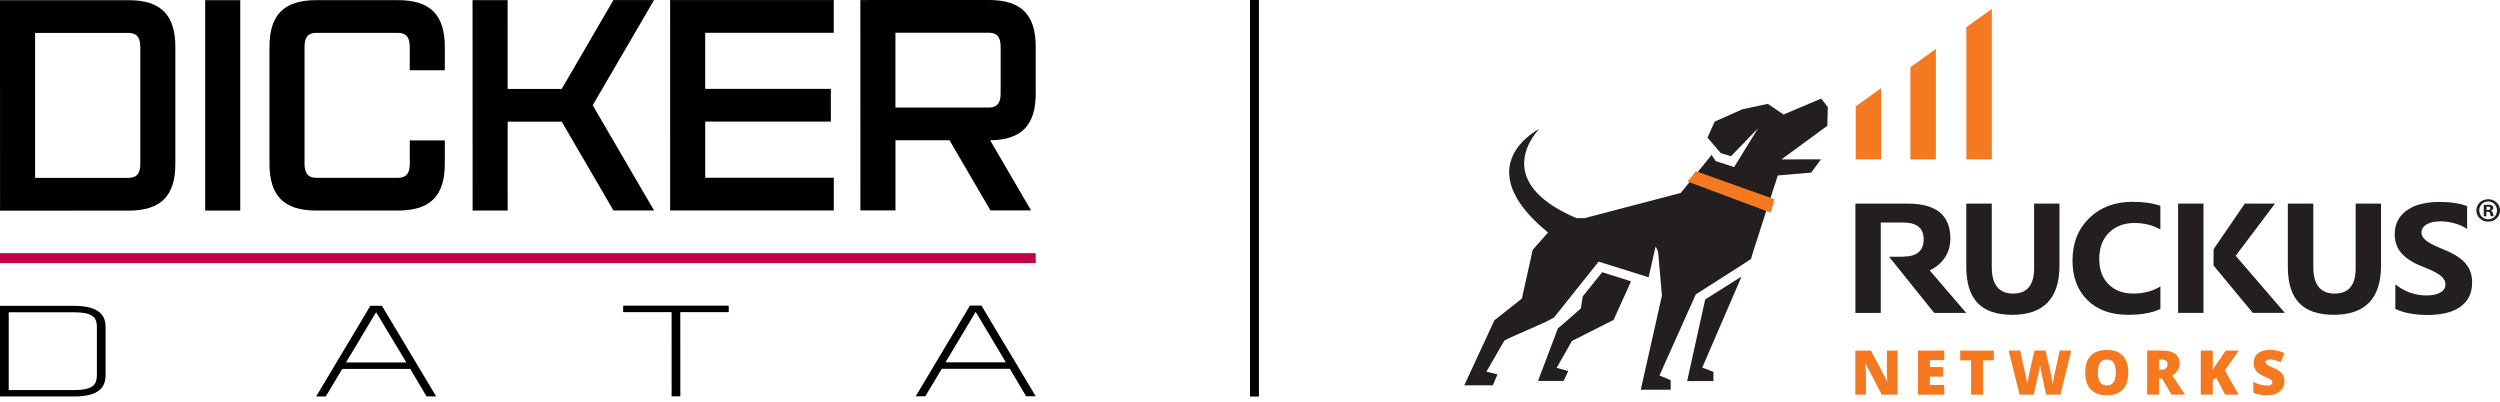 <svg width="280" height="45" viewBox="0 0 280 45" fill="none" xmlns="http://www.w3.org/2000/svg">
<path d="M8.25 34.253H0V44.407H8.25C10.688 44.404 11.822 43.658 11.822 42.055V36.602C11.819 34.999 10.684 34.253 8.248 34.253H8.25ZM10.848 42.055C10.848 42.556 10.734 42.901 10.488 43.147C10.122 43.515 9.409 43.687 8.25 43.687H0.976V34.974H8.253C8.253 34.974 8.255 34.974 8.257 34.974C9.249 34.974 9.899 35.096 10.301 35.361C10.68 35.609 10.85 35.994 10.85 36.606V42.06L10.848 42.055Z" fill="black"/>
<path d="M42.779 34.247H41.481L35.412 44.401H36.486L38.333 41.32H45.948L47.778 44.399H48.853L42.825 34.331L42.777 34.249L42.779 34.247ZM45.515 40.598H38.751L42.123 34.964L45.515 40.598Z" fill="black"/>
<path d="M69.795 34.958L75.219 34.956L75.221 44.39H76.197L76.193 34.956H81.619V34.236L69.795 34.238V34.958Z" fill="black"/>
<path d="M109.975 34.312L109.926 34.23H108.629L102.559 44.383H103.632L105.482 41.302H113.098L114.927 44.381H116L109.975 34.314V34.312ZM109.289 34.947L112.66 40.581H105.895L109.266 34.949H109.289V34.947Z" fill="black"/>
<path d="M19.639 5.258V18.35C19.643 21.95 18.005 23.587 14.406 23.589L0.006 23.593L0 0.026L14.4 0.021C18 0.021 19.639 1.658 19.639 5.256M15.71 5.256C15.71 4.274 15.382 3.685 14.4 3.685H3.929L3.933 19.921H14.406C15.388 19.919 15.716 19.328 15.716 18.346V5.258L15.71 5.256Z" fill="black"/>
<path d="M26.909 0.019H22.98V23.584H26.909V0.019Z" fill="black"/>
<path d="M49.82 15.723V18.341C49.82 21.941 48.186 23.578 44.586 23.58H35.42C31.82 23.582 30.183 21.945 30.181 18.347V5.255C30.177 1.655 31.813 0.019 35.414 0.017H44.579C48.18 0.015 49.816 1.649 49.818 5.249V7.867H45.892V5.249C45.892 4.267 45.563 3.678 44.581 3.678H35.416C34.434 3.68 34.108 4.269 34.108 5.251V18.343C34.11 19.325 34.438 19.914 35.42 19.914H44.586C45.568 19.912 45.896 19.323 45.896 18.341V15.723H49.822H49.82Z" fill="black"/>
<path d="M73.257 23.574H68.708L62.912 13.626L56.857 13.628L56.859 23.578H52.933L52.926 0.013H56.853L56.855 9.963L62.912 9.961L68.701 0.009H73.251L66.382 11.792L73.257 23.574Z" fill="black"/>
<path d="M78.981 3.672V9.956L93.055 9.954L93.057 13.619L78.984 13.621V19.905L93.385 19.903V23.569L75.057 23.573L75.053 0.008L93.381 0.004V3.67L78.981 3.672Z" fill="black"/>
<path d="M110.896 15.71L115.478 23.563H110.929L106.347 15.71H100.292V23.567H96.366L96.359 0.004L110.761 0C114.362 0 116 1.636 116 5.235V10.471C116 14.038 114.397 15.676 110.896 15.71ZM112.071 5.237C112.071 4.255 111.743 3.666 110.761 3.666H100.288V12.046H110.761C111.743 12.044 112.071 11.456 112.071 10.473V5.237Z" fill="black"/>
<path d="M116 28.354H0V29.466H116V28.354Z" fill="#C20047"/>
<path d="M204.738 12.021L203.965 11.042L199.758 12.827L197.989 11.631L195.153 12.238L192.043 13.62L191.239 15.406L192.735 17.16L193.876 17.494L196.898 14.37L194.225 18.709L192.168 18.046L191.694 17.358L188.242 21.61L177.498 24.424C177.124 24.424 176.57 24.437 176.57 24.437C166.617 20.197 172.338 14.513 172.394 14.445C172.326 14.482 164.231 18.548 173.379 26.042L171.665 27.976L170.45 33.443L167.371 35.873L164 43.156H167.197L167.72 41.929L166.48 41.625L168.499 38.129C169.553 37.571 173.31 36.065 174.052 35.557L179.05 29.302L184.646 31.057L185.431 27.598L185.706 28.174L186.136 33.108L183.767 43.652H187.114V42.58L185.861 42.053L189.931 32.966C189.931 32.966 196.119 29.042 196.113 29.005C196.094 28.906 199.117 19.652 199.117 19.652L202.856 19.335L203.953 17.842L199.522 17.854L204.663 14.085L204.713 12.027L204.738 12.021Z" fill="#231F20"/>
<path d="M190.984 33.536L195.053 30.97L190.654 41.172L191.906 41.65V42.678H188.959L190.984 33.536Z" fill="#231F20"/>
<path d="M180.714 35.836L176.059 38.185L174.345 41.197L175.647 41.557L175.124 42.666H172.257L174.488 36.765C174.706 36.635 177.062 34.534 177.062 34.534L177.261 33.207L179.443 30.486L182.677 31.509L180.72 35.836H180.714Z" fill="#231F20"/>
<path d="M198.338 23.823L189.008 20.333L189.937 19.174L198.736 22.316L198.338 23.823Z" fill="#F47920"/>
<path d="M207.841 11.91V17.848H210.695V9.864L207.841 11.91Z" fill="#F47920"/>
<path d="M213.961 7.533V17.847H216.815V5.487L213.961 7.533Z" fill="#F47920"/>
<path d="M220.23 3.045V17.847H223.084V1L220.23 3.045Z" fill="#F47920"/>
<path d="M212.521 44.204H210.764L208.95 40.727H208.919C208.932 40.832 208.938 40.962 208.95 41.111C208.957 41.26 208.969 41.408 208.975 41.563C208.982 41.718 208.988 41.855 208.988 41.979V44.204H207.798V39.264H209.549L211.356 42.698H211.375C211.368 42.592 211.362 42.462 211.356 42.319C211.35 42.177 211.343 42.034 211.337 41.886C211.337 41.737 211.331 41.607 211.331 41.495V39.264H212.528V44.204H212.521Z" fill="#F47920"/>
<path d="M217.756 44.204H214.808V39.264H217.756V40.336H216.148V41.111H217.638V42.183H216.148V43.113H217.756V44.204Z" fill="#F47920"/>
<path d="M222.1 44.204H220.76V40.355H219.545V39.264H223.309V40.355H222.1V44.204Z" fill="#F47920"/>
<path d="M231.983 39.263L230.762 44.203H229.173L228.699 42.052C228.693 42.009 228.674 41.941 228.656 41.848C228.637 41.755 228.612 41.643 228.593 41.519C228.575 41.395 228.55 41.271 228.531 41.154C228.512 41.036 228.5 40.93 228.487 40.85C228.481 40.93 228.462 41.036 228.444 41.154C228.425 41.271 228.4 41.395 228.375 41.519C228.35 41.643 228.332 41.755 228.307 41.848C228.288 41.947 228.269 42.015 228.263 42.052L227.783 44.203H226.194L224.966 39.263H226.263L226.805 41.742C226.817 41.804 226.836 41.891 226.861 42.003C226.886 42.114 226.911 42.238 226.936 42.368C226.961 42.499 226.985 42.629 227.01 42.746C227.035 42.87 227.048 42.97 227.06 43.05C227.079 42.908 227.104 42.753 227.135 42.573C227.166 42.393 227.197 42.214 227.235 42.028C227.272 41.842 227.31 41.674 227.341 41.513C227.372 41.358 227.403 41.228 227.428 41.129L227.864 39.263H229.111L229.534 41.129C229.559 41.228 229.584 41.352 229.622 41.513C229.659 41.674 229.69 41.842 229.728 42.028C229.765 42.214 229.802 42.393 229.833 42.573C229.865 42.753 229.89 42.908 229.902 43.044C229.914 42.932 229.939 42.79 229.971 42.616C230.002 42.443 230.033 42.276 230.07 42.114C230.101 41.953 230.126 41.829 230.145 41.742L230.693 39.257H231.99L231.983 39.263Z" fill="#F47920"/>
<path d="M238.371 41.723C238.371 42.101 238.327 42.449 238.234 42.765C238.14 43.075 237.997 43.347 237.804 43.57C237.611 43.794 237.362 43.967 237.056 44.091C236.751 44.209 236.383 44.271 235.959 44.271C235.536 44.271 235.18 44.209 234.875 44.091C234.57 43.973 234.32 43.8 234.121 43.577C233.922 43.353 233.778 43.087 233.685 42.771C233.591 42.461 233.541 42.108 233.541 41.723C233.541 41.209 233.629 40.763 233.797 40.384C233.965 40.006 234.233 39.709 234.588 39.504C234.944 39.3 235.405 39.194 235.959 39.194C236.514 39.194 236.988 39.3 237.343 39.511C237.698 39.721 237.96 40.013 238.122 40.397C238.29 40.775 238.371 41.227 238.371 41.736V41.723ZM234.956 41.723C234.956 42.021 234.987 42.275 235.056 42.492C235.124 42.709 235.23 42.87 235.38 42.988C235.529 43.105 235.723 43.161 235.959 43.161C236.196 43.161 236.402 43.105 236.551 42.988C236.695 42.87 236.801 42.709 236.869 42.492C236.932 42.281 236.969 42.021 236.969 41.723C236.969 41.277 236.894 40.924 236.745 40.663C236.595 40.403 236.339 40.273 235.972 40.273C235.729 40.273 235.536 40.329 235.386 40.446C235.236 40.564 235.131 40.731 235.062 40.949C234.993 41.165 234.962 41.42 234.962 41.717L234.956 41.723Z" fill="#F47920"/>
<path d="M242.104 39.263C242.553 39.263 242.927 39.319 243.226 39.424C243.525 39.536 243.749 39.697 243.899 39.914C244.048 40.131 244.123 40.397 244.123 40.72C244.123 40.918 244.092 41.104 244.023 41.265C243.955 41.432 243.861 41.575 243.73 41.705C243.606 41.835 243.456 41.947 243.282 42.046L244.728 44.197H243.207L242.154 42.399H241.817V44.197H240.477V39.257H242.104V39.263ZM242.079 40.273H241.811V41.401H242.06C242.266 41.401 242.434 41.358 242.565 41.265C242.696 41.172 242.765 41.017 242.765 40.782C242.765 40.62 242.708 40.496 242.602 40.404C242.497 40.311 242.316 40.267 242.079 40.267V40.273Z" fill="#F47920"/>
<path d="M250.729 44.204H249.215L248.23 42.313L247.831 42.549V44.204H246.485V39.264H247.831V41.408C247.887 41.303 247.956 41.191 248.024 41.086C248.093 40.981 248.168 40.875 248.242 40.776L249.283 39.264H250.748L249.183 41.477L250.723 44.204H250.729Z" fill="#F47920"/>
<path d="M255.858 42.703C255.858 42.969 255.789 43.224 255.652 43.465C255.515 43.707 255.303 43.899 255.016 44.048C254.73 44.197 254.362 44.271 253.907 44.271C253.683 44.271 253.483 44.259 253.309 44.24C253.141 44.222 252.979 44.184 252.829 44.141C252.679 44.098 252.53 44.036 252.368 43.961V42.771C252.636 42.907 252.91 43.007 253.184 43.081C253.458 43.149 253.708 43.187 253.926 43.187C254.057 43.187 254.169 43.168 254.256 43.137C254.343 43.106 254.406 43.062 254.443 43.007C254.487 42.951 254.505 42.889 254.505 42.815C254.505 42.728 254.474 42.653 254.418 42.598C254.362 42.542 254.262 42.474 254.131 42.412C254.001 42.343 253.826 42.263 253.614 42.17C253.433 42.083 253.265 41.996 253.116 41.903C252.966 41.81 252.841 41.711 252.736 41.593C252.63 41.476 252.549 41.339 252.492 41.184C252.436 41.029 252.405 40.843 252.405 40.633C252.405 40.317 252.486 40.05 252.642 39.833C252.798 39.616 253.022 39.455 253.303 39.35C253.583 39.244 253.907 39.188 254.281 39.188C254.605 39.188 254.898 39.226 255.153 39.294C255.415 39.368 255.646 39.449 255.851 39.542L255.44 40.571C255.228 40.471 255.016 40.397 254.811 40.341C254.605 40.286 254.412 40.255 254.237 40.255C254.119 40.255 254.026 40.267 253.951 40.298C253.876 40.329 253.82 40.366 253.789 40.41C253.751 40.459 253.739 40.509 253.739 40.571C253.739 40.645 253.77 40.713 253.826 40.775C253.888 40.837 253.988 40.899 254.131 40.974C254.275 41.042 254.468 41.135 254.711 41.246C254.954 41.352 255.16 41.469 255.328 41.593C255.496 41.717 255.627 41.866 255.714 42.04C255.802 42.213 255.851 42.43 255.851 42.684L255.858 42.703Z" fill="#F47920"/>
<path d="M230.662 29.743C230.662 33.418 228.899 35.259 225.365 35.259C221.832 35.259 220.224 33.462 220.224 29.873V22.807H223.078V29.91C223.078 31.887 223.876 32.879 225.471 32.879C227.066 32.879 227.821 31.924 227.821 30.009V22.807H230.662V29.749V29.743Z" fill="#231F20"/>
<path d="M241.961 34.608C241.038 35.042 239.836 35.259 238.352 35.259C236.414 35.259 234.894 34.707 233.784 33.604C232.675 32.5 232.121 31.031 232.121 29.191C232.121 27.232 232.744 25.645 233.99 24.43C235.236 23.215 236.857 22.602 238.845 22.602C240.079 22.602 241.113 22.75 241.961 23.054V25.707C241.113 25.217 240.153 24.976 239.075 24.976C237.891 24.976 236.932 25.335 236.209 26.06C235.479 26.785 235.118 27.765 235.118 28.998C235.118 30.232 235.461 31.124 236.146 31.825C236.832 32.525 237.754 32.879 238.919 32.879C240.085 32.879 241.045 32.618 241.967 32.091V34.608H241.961Z" fill="#231F20"/>
<path d="M266.676 29.743C266.676 33.418 264.913 35.259 261.379 35.259C257.846 35.259 256.238 33.462 256.238 29.873V22.807H259.092V29.91C259.092 31.887 259.89 32.879 261.485 32.879C263.08 32.879 263.835 31.924 263.835 30.009V22.807H266.676V29.749V29.743Z" fill="#231F20"/>
<path d="M268.278 34.577V31.844C268.789 32.259 269.344 32.569 269.942 32.78C270.54 32.99 271.145 33.09 271.755 33.09C272.11 33.09 272.428 33.059 272.69 32.997C272.958 32.935 273.182 32.848 273.357 32.736C273.538 32.625 273.668 32.495 273.756 32.346C273.843 32.197 273.887 32.03 273.887 31.856C273.887 31.614 273.818 31.404 273.675 31.218C273.531 31.032 273.344 30.858 273.095 30.697C272.852 30.536 272.565 30.387 272.229 30.238C271.892 30.09 271.531 29.941 271.145 29.786C270.16 29.389 269.425 28.899 268.938 28.329C268.452 27.753 268.209 27.058 268.209 26.247C268.209 25.608 268.34 25.063 268.608 24.604C268.87 24.145 269.231 23.767 269.686 23.476C270.141 23.178 270.665 22.961 271.269 22.825C271.867 22.689 272.503 22.614 273.17 22.614C273.837 22.614 274.41 22.651 274.915 22.732C275.42 22.806 275.893 22.924 276.317 23.085V25.639C276.105 25.497 275.875 25.373 275.625 25.261C275.376 25.156 275.12 25.063 274.852 24.994C274.591 24.926 274.323 24.87 274.067 24.84C273.806 24.802 273.556 24.79 273.326 24.79C273.002 24.79 272.709 24.821 272.447 24.877C272.185 24.939 271.961 25.019 271.78 25.131C271.599 25.236 271.456 25.366 271.356 25.521C271.257 25.67 271.207 25.844 271.207 26.03C271.207 26.234 271.263 26.42 271.375 26.581C271.487 26.742 271.643 26.897 271.849 27.04C272.054 27.183 272.304 27.325 272.597 27.468C272.889 27.604 273.22 27.753 273.594 27.901C274.098 28.106 274.553 28.323 274.952 28.552C275.351 28.782 275.7 29.042 275.987 29.333C276.273 29.625 276.491 29.953 276.647 30.325C276.797 30.697 276.878 31.131 276.878 31.627C276.878 32.309 276.747 32.885 276.479 33.344C276.211 33.809 275.85 34.181 275.395 34.472C274.94 34.757 274.404 34.968 273.799 35.092C273.195 35.216 272.553 35.278 271.874 35.278C271.194 35.278 270.521 35.222 269.898 35.104C269.275 34.992 268.733 34.819 268.272 34.59L268.278 34.577Z" fill="#231F20"/>
<path d="M246.79 35.043H243.949V22.801H246.79V35.043Z" fill="#231F20"/>
<path d="M247.912 29.73L252.312 35.042H255.901L250.399 28.645L254.798 22.807H251.414L247.924 27.908L247.912 29.73Z" fill="#231F20"/>
<path d="M216.123 30.282C216.466 30.121 216.784 29.922 217.071 29.687C217.98 28.924 218.442 27.933 218.442 26.705C218.442 24.102 216.852 22.807 213.674 22.807H207.804V35.048H210.645V24.927H213.182C214.696 24.927 215.45 25.552 215.45 26.811C215.45 28.069 214.696 28.738 213.182 28.738V28.751H211.574L216.628 35.048H220.218L216.13 30.288L216.123 30.282Z" fill="#231F20"/>
<path d="M280 23.563C280 24.269 279.427 24.827 278.679 24.827C277.931 24.827 277.351 24.269 277.351 23.563C277.351 22.856 277.937 22.311 278.679 22.311C279.42 22.311 280 22.868 280 23.563ZM277.682 23.563C277.682 24.12 278.105 24.561 278.685 24.561C279.265 24.561 279.663 24.12 279.663 23.569C279.663 23.017 279.246 22.565 278.673 22.565C278.099 22.565 277.675 23.017 277.675 23.563H277.682ZM278.479 24.22H278.18V22.968C278.299 22.943 278.461 22.93 278.673 22.93C278.916 22.93 279.028 22.968 279.121 23.023C279.19 23.079 279.246 23.178 279.246 23.296C279.246 23.433 279.134 23.538 278.978 23.587V23.6C279.103 23.643 279.171 23.736 279.215 23.904C279.252 24.096 279.277 24.17 279.308 24.213H278.984C278.947 24.17 278.922 24.052 278.884 23.91C278.86 23.773 278.785 23.711 278.616 23.711H278.473V24.213L278.479 24.22ZM278.486 23.513H278.629C278.791 23.513 278.928 23.457 278.928 23.333C278.928 23.222 278.841 23.141 278.654 23.141C278.573 23.141 278.523 23.147 278.492 23.154V23.513H278.486Z" fill="#231F20"/>
<line x1="140.5" y1="-2.18557e-08" x2="140.5" y2="44.41" stroke="black"/>
</svg>
